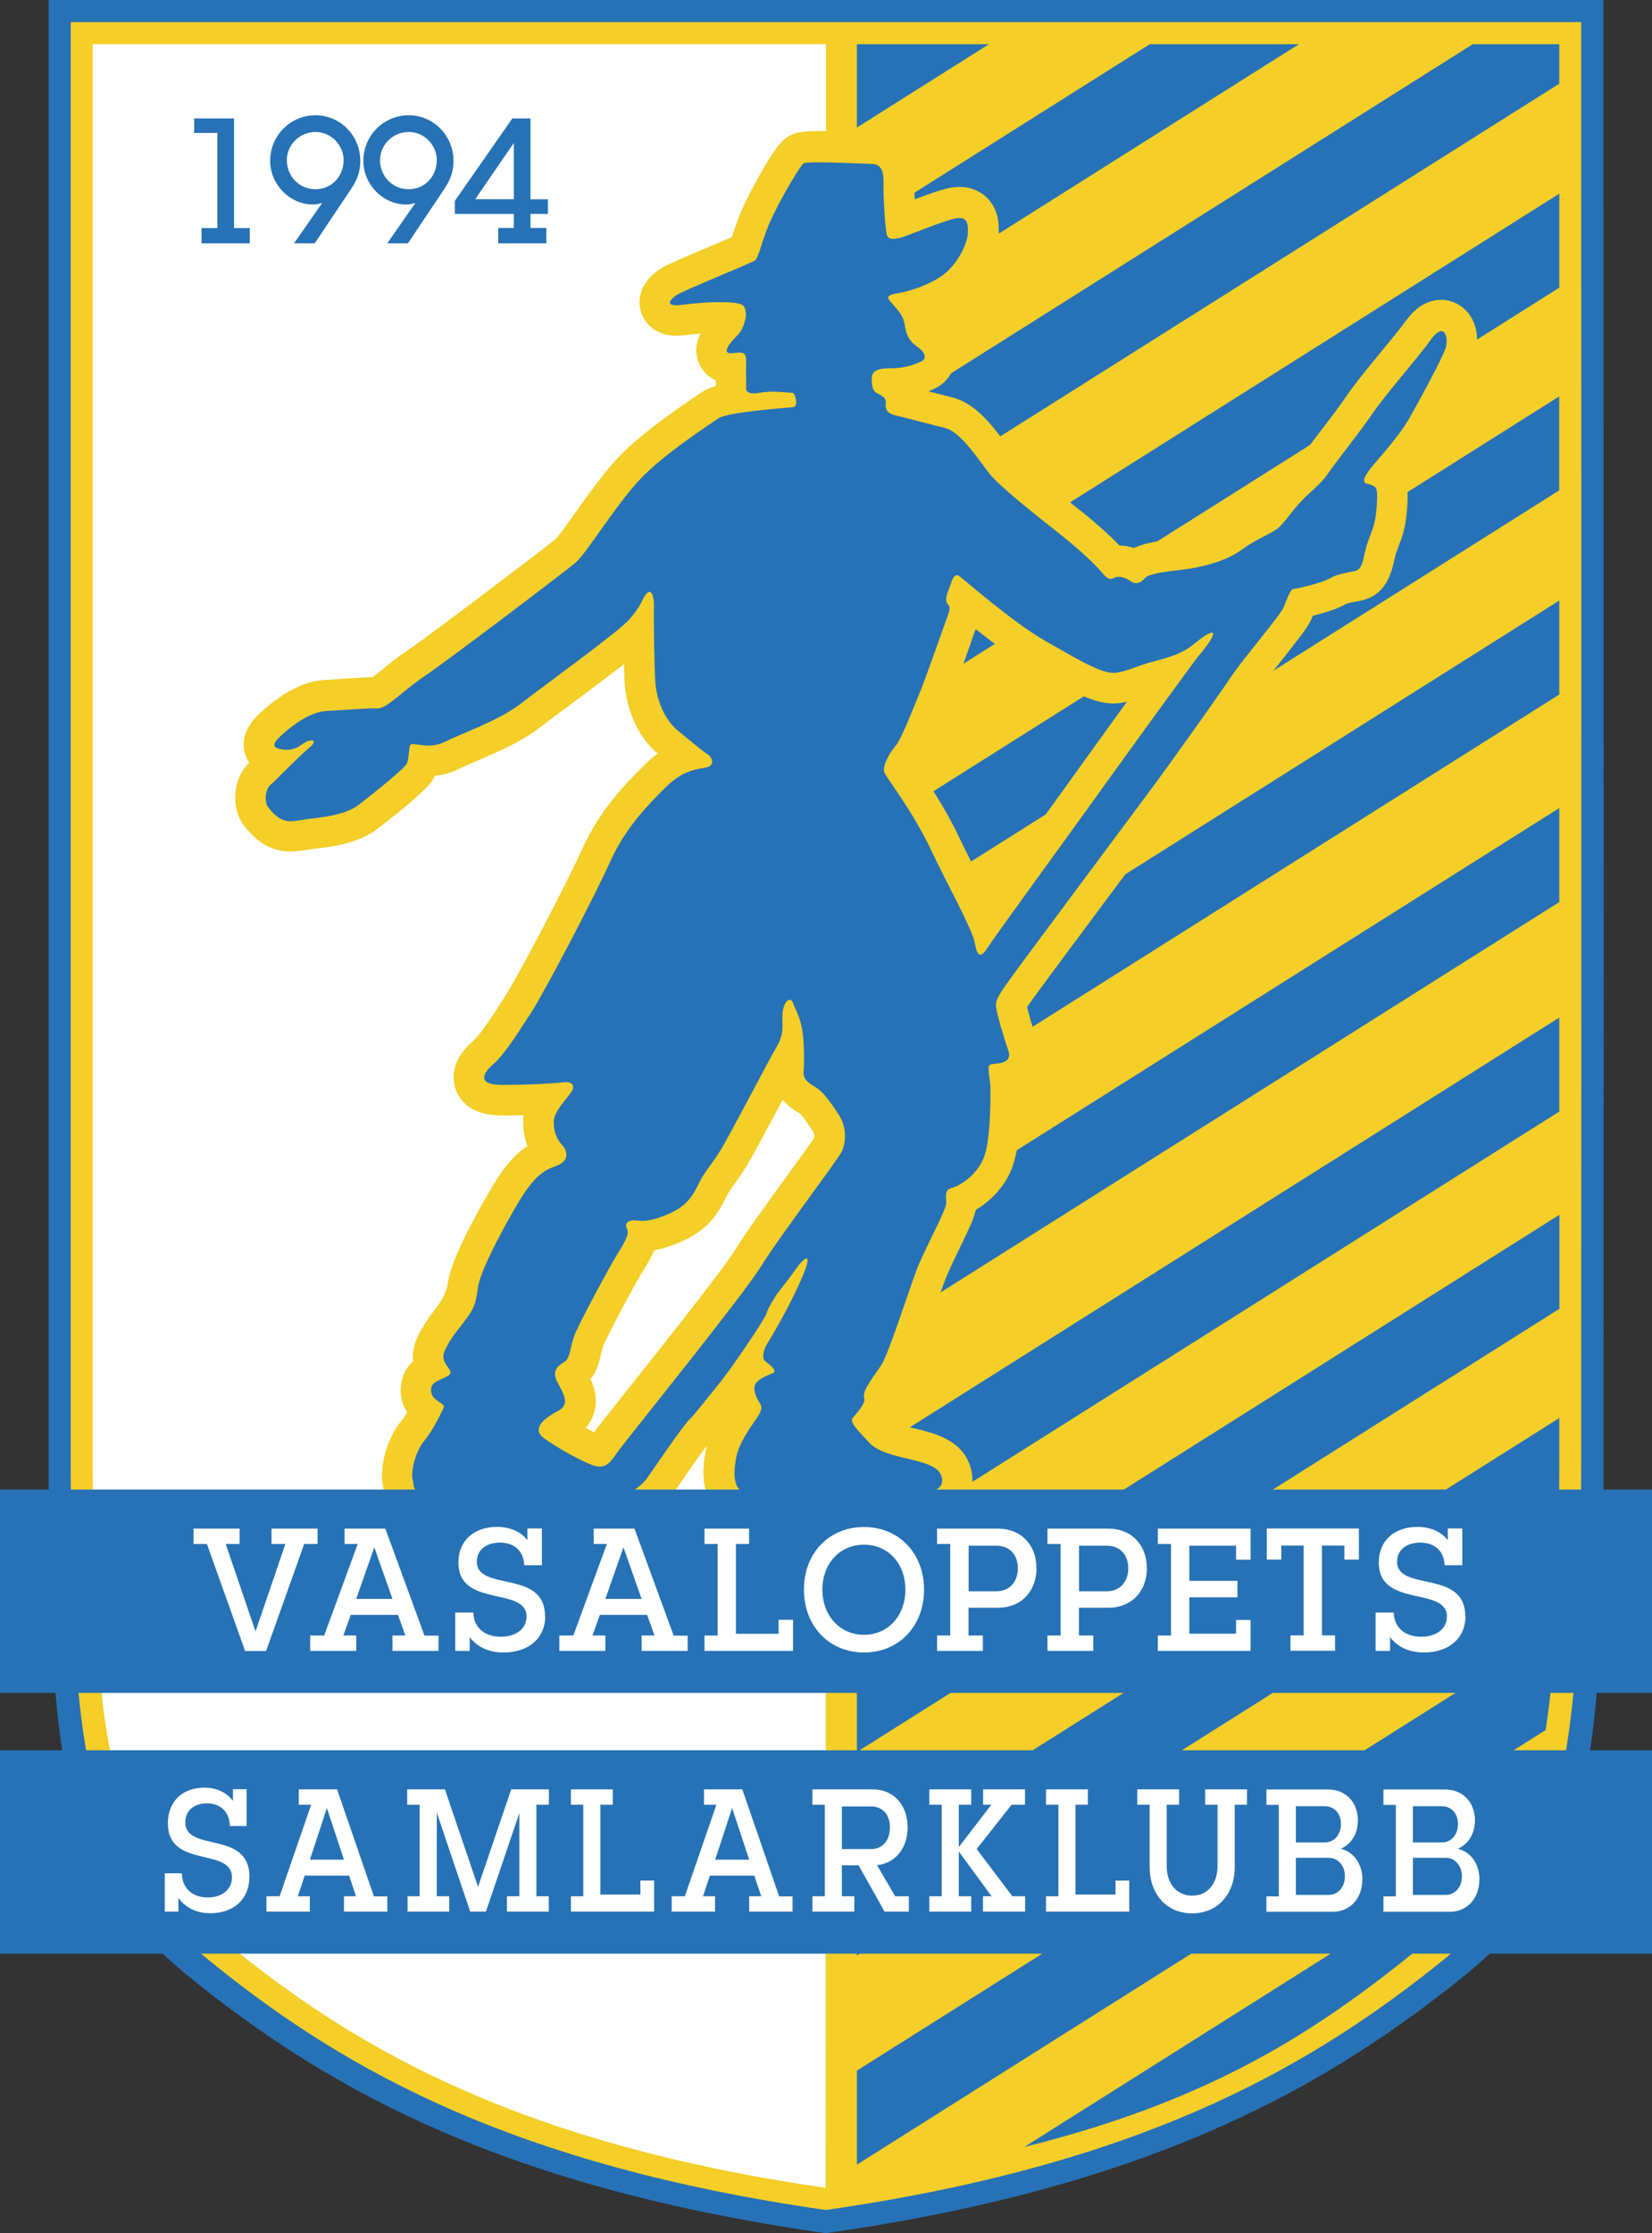 <?xml version="1.0" encoding="UTF-8"?><svg id="Group_1" xmlns="http://www.w3.org/2000/svg" viewBox="0 0 134.53 181.74"><rect x="0" y="0" width="134.53" height="181.74" fill="#333333" stroke="none"/><defs><style>.cls-1{fill:#fff;}.cls-2{fill-rule:evenodd;}.cls-2,.cls-3{fill:#f5ce27;}.cls-4{fill:#2772b6;}</style></defs><g id="sköld_blå"><path class="cls-4" d="M130.57,0H3.96V119.78c0,27.07,1.92,33.54,12.23,41.73,11.08,8.8,25.18,16.55,51.06,20.23,25.92-3.69,39.97-11.47,51.1-20.23,10.41-8.19,12.21-14.66,12.23-41.73C130.61,71.88,130.57,0,130.57,0Z"/></g><g id="sköld_gul"><path class="cls-3" d="M128.75,1.8H5.76V119.15c0,26.52,1.86,32.86,11.88,40.88,10.76,8.62,24.46,16.21,49.6,19.82,25.18-3.61,38.82-11.24,49.64-19.82,10.11-8.02,11.86-14.36,11.88-40.88,.04-46.94,0-117.35,0-117.35Z"/></g><g id="sköld_vit"><path class="cls-1" d="M7.55,3.6V118.58c0,25.98,1.81,32.19,11.53,40.05,10.45,8.44,23.74,15.88,48.15,19.42,.03,0,.03-174.46,.03-174.46H7.55Z"/></g><g id="ränder_blå"><path class="cls-4" d="M69.78,176.16l56.08-35.36c.38-2.36,.64-5.05,.82-8.17l-56.9,35.88c0,3.61,0,6.24,0,7.65Zm0-33.58l57.21-36.07v-7.65l-57.21,36.07c0,2.63,0,5.19,0,7.65Zm0,16.55l57.18-36.06c.01-1.43,.02-2.92,.02-4.49v-3.18l-57.21,36.07c0,2.72,0,5.28,0,7.65Zm45.67-.49c3.56-2.88,6.06-5.54,7.79-9.03l-39.82,25.11c15.27-3.8,23.77-9.4,32.03-16.08ZM93.63,3.6l-23.85,15.04c0,2.34,0,4.9,0,7.66L105.77,3.6h-12.14Zm-23.85,0s0,2.46,0,6.78l10.75-6.78h-10.75Zm50.15,0l-50.16,31.62c0,2.46,0,5.01,0,7.66L126.98,6.81V3.6h-7.04Zm-50.16,72.38l57.2-36.07v-7.65l-57.2,36.07c0,2.53,0,5.08,0,7.65Zm0,50.55l57.21-36.07v-7.65l-57.21,36.07c0,2.59,0,5.15,0,7.65Zm0-67.04L126.98,23.41v-7.65l-57.2,36.07c0,2.5,0,5.06,0,7.65Zm0,33.1l57.21-36.07v-7.65l-57.21,36.07c0,2.55,0,5.1,0,7.65Zm0,16.89l57.21-36.07v-7.65l-57.21,36.06c0,2.57,0,5.12,0,7.65Z"/></g><path class="cls-2" d="M36.58,124.35c-1.49,0-4.97,0-5.37-3.32,0,0,.01,.04,.02,.08-.42-1.52,.24-4.02,1.45-5.47,.16-.2,.33-.44,.48-.7-.67-1.04-.57-2.07-.41-2.7,.17-.65,.52-1.12,.9-1.47-.04-.34-.03-.72,.06-1.13,.21-.93,.99-2.15,1.65-2.99q.97-1.22,1.1-2.19c.19-1.41,1.31-3.9,3.34-7.41,1.1-1.91,2.02-3.04,3.15-3.78-.25-.67-.37-1.4-.34-2.17,0-.12,.02-.23,.03-.34-.57,.01-1.15,.02-1.73,.02-2.5,0-3.44-1.14-3.79-2.1-.29-.79-.49-2.35,1.45-4.01,.61-.52,1.94-2.62,2.66-3.75,1.12-1.77,5.01-9.21,6.21-11.88,1.42-3.18,3.61-5.36,4.91-6.66l.07-.07c.39-.39,.77-.71,1.14-.98-1.8-1.5-2.56-3.89-2.68-5.64-.03-.39-.05-.97-.07-1.64-1.1,.86-2.6,1.99-4.61,3.48-.96,.71-1.79,1.33-2.27,1.7-1.51,1.17-3.71,2.11-5.32,2.79-.53,.22-.98,.42-1.3,.58-.59,.29-1.23,.47-1.9,.53-.23,.53-.59,1.16-4.67,4.32-1.58,1.22-3.87,1.48-5.1,1.62l-.33,.04-.35,.06c-.38,.06-.8,.13-1.27,.13-1.98,0-3.13-1.22-3.83-2.13-1.1-1.44-.88-3.87,.43-5.1-.21-.33-.31-.64-.36-.84-.41-1.74,.93-2.92,1.43-3.37,1.88-1.67,3.56-2.47,5.28-2.54,.22,0,.63-.04,1.11-.07,.91-.06,1.94-.13,2.59-.14,.25-.18,.61-.47,.89-.7,.57-.46,1.22-.99,1.93-1.46,1.54-1.02,11.39-8.48,12.12-9.11,.22-.22,1-1.31,1.56-2.1,1.11-1.56,2.38-3.33,3.57-4.58,1.9-1.98,5.02-4.08,6.35-4.98l.35-.23c.26-.18,.57-.35,1.18-.53,0-.09,0-.26,0-.46-.62-.28-1.11-.78-1.38-1.42-.37-.9-.2-1.72,.13-2.4-.33,.03-.65,.06-.95,.1-.37,.05-.69,.08-.98,.08-2.09,0-2.74-1.42-2.89-1.86-.2-.57-.46-2.04,1.27-3.39,.45-.35,1.11-.66,4.43-2.06,.54-.23,1.2-.51,1.69-.72v-.04c.22-.66,.54-1.65,1.07-2.76,.02-.04,2.11-4.32,3.24-5.2,.74-.57,1.54-.62,2.76-.62,1.08,0,2.58,.06,3.58,.1l.85,.03c1.27,.04,3.4,.66,3.36,4.43v.25c0,.21,0,.46,.02,.74,.81-.31,1.69-.63,2.35-.81,.48-.14,.91-.2,1.31-.2,.89,0,1.69,.33,2.27,.93,.97,1,.93,2.33,.91,2.84-.05,1.7-1.25,3.93-2.78,5.18-.7,.57-1.59,1.05-2.49,1.41,.04,.18,.08,.36,.11,.56,0,.01,0,.03,0,.04,1.13,.82,1.71,1.92,1.63,3.04-.08,1.02-.69,1.92-1.64,2.39-.18,.09-.37,.17-.55,.25,.03,0,1.42,.36,1.96,.5,1.9,.47,3.29,2.35,4.41,3.85,.22,.29,.42,.57,.6,.79,.67,.82,3.64,3.17,4.91,4.17l.53,.42c1.22,.97,2.35,1.99,3.14,2.81,.39,0,.79,.08,1.17,.21,.71-.34,1.62-.52,2.82-.67l.45-.06c.85-.1,1.17-.14,1.95-.34,.92-.23,1.67-.55,2.15-.91,.67-.51,1.45-.92,2.08-1.24,.28-.15,.53-.27,.7-.38,.07-.07,.34-.41,.54-.67,.26-.33,.54-.68,.85-1.03,.36-.41,.77-.79,1.16-1.16,.33-.31,.84-.79,.97-.98,.26-.4,.69-.97,1.44-1.95,.71-.93,1.6-2.08,2.19-2.95,.7-1.03,1.81-2.38,2.88-3.68,.78-.95,1.52-1.84,1.96-2.45,.83-1.15,1.8-1.73,2.88-1.73,.88,0,1.7,.41,2.25,1.12,.79,1.02,.79,2.39,.54,3.33-.37,1.38-3.12,6.21-3.24,6.42-.68,1.2-1.76,2.49-2.56,3.43,.23,.5,.44,1.45,.14,3.66-.12,.88-.37,1.54-.58,2.07-.13,.34-.23,.6-.3,.91-.28,1.27-.69,3.08-2.77,3.54-.05,.01-.15,.03-.27,.05-.64,.11-.89,.19-1,.24-.54,.34-1.67,.7-2.65,.94l-.05,.12c-.25,.64-.73,1.29-2.54,3.57-.74,.94-1.59,2-1.95,2.53-.95,1.41-4.65,6.64-6.87,9.63-.69,.93-1.98,2.67-3.47,4.66-3.17,4.25-7.51,10.08-8.07,10.87-.15,.21-.25,.36-.32,.47,.14,.57,.44,1.64,.78,2.62,.49,1.39,.05,2.4-.25,2.88-.29,.47-.67,.79-1.05,1.01,0,.04,0,.09,0,.13,0,1.84-.06,4.47-.6,6.15-.55,1.72-1.85,3-3.06,3.71-.13,.66-.51,1.46-1.3,3.09-.48,.99-1.02,2.11-1.27,2.8-.17,.46-.4,1.14-.67,1.91-1.25,3.64-1.85,5.28-2.32,6.03-.16,.26-.36,.54-.57,.84-.13,.19-.33,.47-.47,.69,0,.63-.19,1.19-.45,1.67l.18,.2c.23,.17,1.27,.42,1.9,.56,1.57,.37,3.88,.92,4.54,3.14,.32,1.08,.16,2.14-.46,2.98-1.11,1.52-3.12,1.56-3.78,1.57-.32,0-.97,0-1.84,0-3.71,0-11.2-.04-12.23-.07-1.04-.02-1.95-.47-2.58-1.25-.85-1.07-1.07-2.58-.66-4.64,.02-.1,.05-.21,.07-.32-.53,.7-1.59,2.2-2.72,3.86-.78,1.15-2.32,2.43-3.83,2.52-.61,.04-13.51,.24-14.28,.24h-.21Zm11.11-8.15c.24,.13,.47,.25,.68,.36,.22-.3,.89-1.15,2.36-3,2.85-3.58,8.15-10.25,9.1-11.79,.87-1.41,2.72-3.95,4.34-6.19,.87-1.19,1.95-2.68,2.14-3,0-.02,.03-.31-.14-.56-.23-.34-.82-1.23-1.05-1.41l-.16-.1c-.26-.16-.77-.48-1.22-1.01-.08,.15-.16,.31-.25,.46-1.34,2.51-2.25,4.21-2.69,4.93-.41,.66-.73,1.11-.99,1.46-.28,.38-.45,.61-.65,1.02-.72,1.45-1.5,2.72-3.69,3.68-.82,.36-1.53,.59-2.19,.7-.25,.6-.59,1.15-.89,1.63-.6,.95-2.98,5.4-3.26,6.13-.09,.24-.15,.49-.21,.77-.13,.57-.31,1.31-.83,1.95,.33,.72,.61,1.68,.28,2.76-.11,.35-.31,.79-.67,1.2Zm27.05-53.74c.78,1.15,2.19,3.22,3.31,5.56,.49,1.04,1.03,2.1,1.54,3.1,.32,.62,.6,1.18,.85,1.68,1.01-1.41,2.31-3.2,3.76-5.2,.89-1.23,2.14-2.96,2.14-2.96,2.35-3.27,4.11-5.71,5.43-7.53-.18,.04-.36,.07-.55,.1-.17,.02-.35,.04-.54,.04-1.67,0-3.51-1.05-5.63-2.27-.36-.21-.73-.42-1.08-.61-1.35-.75-3.07-2.03-4.52-3.17-.11,.31-.28,.77-.46,1.31-.6,1.69-1.34,3.8-1.73,4.72-.1,.25-.22,.55-.36,.88-.83,2.06-1.42,3.48-2.08,4.25-.03,.03-.05,.07-.08,.1Z"/><g id="vasa"><path class="cls-4" d="M116.53,27.64c-1.11,1.53-3.66,4.4-4.8,6.07-1.14,1.67-3.12,4.1-3.6,4.85s-1.65,1.64-2.37,2.45-1.26,1.67-1.8,2.06c-.54,.39-1.86,.93-2.73,1.59-.87,.66-1.98,1.08-3.06,1.35-1.08,.27-1.5,.3-2.7,.45s-2.04,.33-2.25,.6c-.21,.27-.66,.6-1.14,.24-.48-.36-1.05-.42-1.29-.3s-.48,.3-.99-.33c-.51-.63-1.71-1.79-3.33-3.08-1.62-1.29-4.89-3.83-5.82-4.96-.93-1.14-2.37-3.47-3.69-3.8-1.32-.33-3.36-.87-4.02-1.02-.66-.15-.87-.48-.81-1.02s-.63-.72-.84-.87-.33-.66-.3-1.17c.03-.51,.36-.78,1.56-.78s2.01-.33,2.49-.57,.27-.75-.33-1.17c-.6-.42-.9-.9-1.02-1.7-.12-.81-.42-1.11-.9-1.67s-.84-.81,.3-.99c1.14-.18,2.88-.81,3.87-1.62,.99-.81,1.83-2.36,1.86-3.32,.03-.96-.15-1.41-1.32-1.08s-3.42,1.26-3.99,1.44c-.57,.18-1.17,.27-1.29-.18-.12-.45-.27-2.6-.27-3.59s.12-2.15-.93-2.18c-1.05-.03-5.32-.25-5.59-.04-.27,.21-1.62,2.44-2.52,4.31-.9,1.87-1.08,3.34-1.44,3.59-.36,.25-6,2.5-6.47,2.87s-.94,.95,.72,.72c1.66-.23,4.06-.31,4.68,0s.32,1.84-.36,2.51c-.86,.85-1.24,1.55-.36,1.44s1.1-.07,1.08,.72,.02,1.87,0,2.15c-.02,.28,.3,.51,1.08,.36,1.06-.2,2.15-.02,2.73,0,.16,0,.5,1.13,0,1.17-.74,.06-5.35,.41-6.06,.9-.71,.49-4.36,2.85-6.31,4.88-1.95,2.03-4.44,6.1-5.31,6.85-.87,.75-10.79,8.25-12.38,9.3-1.59,1.05-3.06,2.65-3.78,2.58-.56-.05-3.29,.18-4.01,.2-.72,.03-1.86,.27-3.72,1.91-.91,.8-.75,1.05-.3,1.17,.45,.12,1.14,.21,1.86-.33s1.47-.45,.6,.27c-.87,.72-2.76,2.69-3.15,3.02-.39,.33-.52,1.35-.18,1.79,1.14,1.5,1.86,1.17,3.12,.99,.74-.11,3.06-.24,4.26-1.17s3.75-2.96,3.93-3.38c.18-.42,.15-1.44,.3-1.53,.33-.18,1.5,.42,2.76-.21,1.26-.63,4.47-1.76,6.2-3.11s7.94-5.83,8.81-6.82c.87-.99,1-1.43,1.2-1.79,.54-1.02,.87-.3,.84,.72s.03,4.82,.12,6.16c.09,1.35,.72,3.02,1.83,3.92,1.11,.9,2.04,1.7,2.4,1.91,.36,.21,.75,.96-.21,1.11s-1.95,.36-3.21,1.62c-1.26,1.26-3.21,3.17-4.47,5.98s-5.19,10.32-6.38,12.2c-1.2,1.88-2.31,3.59-3.15,4.31-.84,.72-1.41,1.7,.72,1.7s4.32-.12,4.95-.21c.63-.09,1.14,.18,.57,.93-.57,.75-1.29,1.53-1.32,2.21-.03,.69,.15,1.41,.66,1.94s.6,1.35-.48,1.73-1.86,.87-3.33,3.41c-1.47,2.54-2.87,5.31-3.03,6.49-.21,1.56-.36,1.82-1.62,3.41-.72,.9-1.11,1.71-1.17,1.97-.18,.81,.69,1.26,.54,1.61-.15,.36-1.39,.54-1.53,1.08-.3,1.14,1.2,1.29,.99,1.7-.21,.42-.81,1.76-1.56,2.66-.75,.9-1.14,2.57-.96,3.2,.18,.63-.33,1.44,3.12,1.41,1.23-.01,13.67-.21,14.15-.24s1.41-.69,1.92-1.44c.51-.75,2.85-4.16,3.3-4.58,.45-.42,1.65-1.97,2.64-3.2,.99-1.23,3.57-5.08,3.66-5.44,.09-.36,.69-1.41,1.05-1.85,.36-.45,1.05-1.35,1.44-1.91,.39-.57,1.44-1.64,.48,.66-.96,2.3-2.49,4.88-2.88,5.5-.39,.63-.42,1.23-.21,1.41s1.14,.81,.63,1.02c-.51,.21-1.29,.51-1.44,.99-.15,.48,.18,1.11,.42,1.47s.09,.69-.48,1.5c-.57,.81-1.26,1.91-1.44,2.81-.18,.9-.45,2.87,.84,2.9,1.29,.03,12.35,.09,13.97,.06s2.13-.54,1.89-1.35c-.24-.81-1.41-1.11-2.67-1.41s-2.55-.6-3.21-1.32c-.66-.72-1.62-1.62-1.38-1.97s1.14-1.17,.96-1.73,.9-1.82,1.44-2.69,2.13-5.74,2.76-7.48c.63-1.73,2.49-5.05,2.49-5.62s-.18-1.11,.48-1.26c.66-.15,2.16-1.14,2.64-2.63s.48-4.46,.48-5.38-.33-1.82-.03-2,1.92,.09,1.47-1.2-.87-2.81-.96-3.35-.03-.81,.81-2c.84-1.2,9.35-12.59,11.57-15.58,2.22-2.99,5.88-8.16,6.8-9.54,.93-1.38,3.99-4.96,4.23-5.59s.54-1.47,.81-1.47,2.4-.51,2.97-.87c.57-.36,1.77-.52,1.98-.57,.54-.12,.63-.57,.87-1.64,.24-1.08,.69-1.7,.84-2.78,.15-1.08,.18-2.09,.03-2.33-.15-.24-.46-.29-.72-.36-.57-.15,0-.86,.27-1.23,.45-.6,2.28-2.54,3.15-4.07,.87-1.53,2.79-5.05,3-5.83s-.12-2.12-1.23-.6Zm-48.04,66.17c-.42,.78-5.1,6.94-6.53,9.27-1.44,2.33-10.97,14.12-11.57,14.95-.6,.84-.9,1.38-1.68,1.32-.78-.06-3.48-1.61-4.44-2.33s-.06-1.56,1.2-2.21-.06-1.97-.24-2.75c-.18-.78,.48-1.02,.84-1.32,.36-.3,.36-1.14,.72-2.09,.36-.96,2.88-5.62,3.48-6.58,.6-.96,1.02-1.67,.78-2.09-.24-.42,.12-.72,.72-.66s1.2,.12,2.7-.54,1.92-1.44,2.46-2.51c.54-1.08,.96-1.38,1.75-2.67,.79-1.29,3.88-7.25,4.6-8.47s.3-2.02,.48-2.92,.66-1.08,.84-.54c.18,.54,.54,1.02,.72,2.09,.18,1.08,.18,2.63,.12,3.41s.54,1.02,1.08,1.38c.54,.36,1.02,1.02,1.74,2.09s.66,2.39,.24,3.17Zm29.27-40.63c-.8,.97-8.05,11.04-9.49,13.04-1.44,2-7.3,10.05-7.86,10.92s-.82,.72-1.03-.41c-.21-1.13-2.11-4.51-3.6-7.64s-3.55-5.74-3.75-6.2c-.21-.46,.31-1.49,.87-2.15s1.52-3.25,2.04-4.48c.51-1.23,1.87-5.16,2.23-6.13,.36-.97,0-.77-.1-1.18s.21-.97,.41-1.59c.21-.62,.46-.62,.67-.46,.21,.15,4.47,3.87,7.03,5.29,2.12,1.18,4.51,2.72,5.68,2.56,1.01-.14,1.88-.61,2.9-.87,1.2-.31,2.49-.65,3.46-1.46,1.8-1.49,2.15-1.17,.54,.78Z"/></g><g id="rektangel_2"><rect class="cls-4" x="0" y="142.44" width="134.53" height="16.55"/></g><g id="SAMLARKLUBB"><g><path class="cls-1" d="M20.31,152.74c0,1.81-1.28,2.96-3.18,2.96-1.16,0-2.06-.48-2.6-1.25v1.12h-1.11v-3.12h1.39c.01,1.14,.78,1.97,2.11,1.97,1.15,0,1.97-.65,1.97-1.64,0-2.48-5.22-.68-5.22-4.39,0-1.79,1.19-2.91,2.97-2.91,1,0,1.82,.39,2.33,1.08v-.95h1.11v2.99h-1.36c-.04-1.15-.75-1.84-1.87-1.84-1.05,0-1.76,.59-1.76,1.55,0,2.47,5.22,.6,5.22,4.42Z"/><path class="cls-1" d="M31.54,154.32v1.25h-3.53v-1.25h.98l-.56-1.68h-3.62l-.56,1.68h.98v1.25h-3.53v-1.25h1.07l2.57-7.45h-1.01v-1.25h3.12l3,8.71h1.07Zm-3.53-2.98l-1.39-4.2-1.38,4.2h2.77Z"/><path class="cls-1" d="M43.68,146.87v7.45h1.01v1.25h-3.41v-1.25h1.01v-6.76l-2.72,8.01h-1.28l-2.72-8.06v6.81h1.01v1.25h-3.39v-1.25h.98v-7.45h-1.01v-1.25h3.07l2.7,7.93,2.7-7.93h3.07v1.25h-1.01Z"/><path class="cls-1" d="M53.27,153.04v2.53h-6.78v-1.25h1.01v-7.45h-1.01v-1.25h3.41v1.25h-1.01v7.31h3.26v-1.14h1.11Z"/><path class="cls-1" d="M64.54,154.32v1.25h-3.53v-1.25h.98l-.56-1.68h-3.62l-.56,1.68h.98v1.25h-3.53v-1.25h1.07l2.57-7.45h-1.01v-1.25h3.12l3,8.71h1.07Zm-3.53-2.98l-1.39-4.2-1.38,4.2h2.77Z"/><path class="cls-1" d="M74.01,154.32v1.25h-1.97l-2.12-3.77h-1.36v2.52h1.01v1.25h-3.41v-1.25h1.01v-7.45h-1.01v-1.25h4.92c1.67,0,2.83,1.25,2.83,3.09,0,1.71-1,2.92-2.49,3.08l1.48,2.53h1.11Zm-5.45-3.84h2.38c.93,0,1.53-.71,1.53-1.76s-.6-1.71-1.53-1.71h-2.38v3.47Z"/><path class="cls-1" d="M79.54,150.48l2.9,3.84h1.04v1.25h-3.43v-1.25h.7l-2.67-3.64v3.64h1.01v1.25h-3.41v-1.25h1.01v-7.45h-1.01v-1.25h3.41v1.25h-1.01v3.44l2.65-3.44h-.67v-1.25h3.41v1.25h-1.09l-2.85,3.61Z"/><path class="cls-1" d="M91.96,153.04v2.53h-6.78v-1.25h1.01v-7.45h-1.01v-1.25h3.41v1.25h-1.01v7.31h3.26v-1.14h1.11Z"/><path class="cls-1" d="M101.56,146.87h-1.01v5.05c0,2.26-1.41,3.79-3.47,3.79s-3.46-1.53-3.46-3.79v-5.05h-1.01v-1.25h3.41v1.25h-1.01v4.98c0,1.45,.82,2.42,2.07,2.42s2.07-.96,2.07-2.42v-4.98h-1.01v-1.25h3.41v1.25Z"/><path class="cls-1" d="M110.94,152.96c0,1.55-1.01,2.62-2.39,2.62h-5.42v-1.25h1.01v-7.45h-1.01v-1.25h5.03c1.41,0,2.42,1.02,2.42,2.52,0,1.09-.55,1.94-1.39,2.3,1.06,.27,1.76,1.24,1.76,2.52Zm-3.06-5.97h-2.35v2.95h2.35c.77,0,1.32-.63,1.32-1.5s-.55-1.45-1.32-1.45Zm1.64,5.71c0-.88-.56-1.51-1.32-1.51h-2.67v3.02h2.67c.75,0,1.32-.63,1.32-1.51Z"/><path class="cls-1" d="M120.47,152.96c0,1.55-1.01,2.62-2.39,2.62h-5.42v-1.25h1.01v-7.45h-1.01v-1.25h5.03c1.41,0,2.42,1.02,2.42,2.52,0,1.09-.55,1.94-1.39,2.3,1.06,.27,1.76,1.24,1.76,2.52Zm-3.06-5.97h-2.35v2.95h2.35c.77,0,1.32-.63,1.32-1.5s-.55-1.45-1.32-1.45Zm1.64,5.71c0-.88-.56-1.51-1.32-1.51h-2.67v3.02h2.67c.75,0,1.32-.63,1.32-1.51Z"/></g></g><g id="rektangel_1"><rect class="cls-4" x="0" y="121.22" width="134.53" height="16.55"/></g><g id="VASALOPPETS"><g><path class="cls-1" d="M25.87,125.65h-1.1l-3.1,8.71h-1.71l-3.11-8.71h-1.09v-1.25h3.75v1.25h-1.13l2.43,7.12,2.43-7.12h-1.13v-1.25h3.75v1.25Z"/><path class="cls-1" d="M35.71,133.1v1.25h-3.75v-1.25h1.05l-.6-1.68h-3.85l-.6,1.68h1.05v1.25h-3.75v-1.25h1.14l2.73-7.45h-1.07v-1.25h3.32l3.19,8.71h1.14Zm-3.75-2.98l-1.48-4.2-1.47,4.2h2.95Z"/><path class="cls-1" d="M44.4,131.52c0,1.81-1.36,2.96-3.39,2.96-1.24,0-2.19-.48-2.76-1.25v1.12h-1.18v-3.12h1.48c.01,1.14,.83,1.97,2.24,1.97,1.22,0,2.09-.65,2.09-1.64,0-2.48-5.55-.68-5.55-4.39,0-1.79,1.26-2.91,3.15-2.91,1.06,0,1.93,.39,2.47,1.08v-.95h1.18v2.99h-1.44c-.04-1.15-.8-1.84-1.98-1.84-1.11,0-1.88,.59-1.88,1.55,0,2.47,5.55,.6,5.55,4.42Z"/><path class="cls-1" d="M56,133.1v1.25h-3.75v-1.25h1.05l-.6-1.68h-3.85l-.6,1.68h1.05v1.25h-3.75v-1.25h1.14l2.73-7.45h-1.07v-1.25h3.32l3.19,8.71h1.14Zm-3.75-2.98l-1.48-4.2-1.47,4.2h2.95Z"/><path class="cls-1" d="M64.58,131.82v2.53h-7.21v-1.25h1.07v-7.45h-1.07v-1.25h3.63v1.25h-1.07v7.31h3.47v-1.14h1.18Z"/><path class="cls-1" d="M75.25,129.36c0,2.98-2.05,5.12-4.89,5.12s-4.89-2.14-4.89-5.12,2.05-5.09,4.89-5.09,4.89,2.14,4.89,5.09Zm-8.28,0c0,2.13,1.43,3.68,3.39,3.68s3.37-1.55,3.37-3.68-1.41-3.65-3.37-3.65-3.39,1.52-3.39,3.65Z"/><path class="cls-1" d="M84.41,127.6c0,1.93-1.28,3.24-3.13,3.24h-2.41v2.26h1.17v1.25h-3.73v-1.25h1.07v-7.45h-1.07v-1.25h4.96c1.85,0,3.13,1.29,3.13,3.21Zm-1.52,.03c0-1.12-.69-1.84-1.75-1.84h-2.26v3.71h2.26c1.06,0,1.75-.76,1.75-1.87Z"/><path class="cls-1" d="M93.4,127.6c0,1.93-1.28,3.24-3.13,3.24h-2.41v2.26h1.17v1.25h-3.73v-1.25h1.07v-7.45h-1.07v-1.25h4.96c1.85,0,3.13,1.29,3.13,3.21Zm-1.52,.03c0-1.12-.69-1.84-1.75-1.84h-2.26v3.71h2.26c1.06,0,1.75-.76,1.75-1.87Z"/><path class="cls-1" d="M101.84,126.93h-1.18v-1.14h-3.81v2.86h3.92v1.34h-3.92v2.96h3.81v-1.12h1.18v2.52h-7.55v-1.25h1.07v-7.45h-1.07v-1.25h7.55v2.53Z"/><path class="cls-1" d="M110.66,124.39v2.53h-1.18v-1.14h-1.83v7.31h1.07v1.25h-3.63v-1.25h1.07v-7.31h-1.82v1.14h-1.18v-2.53h7.5Z"/><path class="cls-1" d="M119.34,131.52c0,1.81-1.36,2.96-3.38,2.96-1.24,0-2.19-.48-2.76-1.25v1.12h-1.18v-3.12h1.48c.01,1.14,.83,1.97,2.24,1.97,1.22,0,2.09-.65,2.09-1.64,0-2.48-5.55-.68-5.55-4.39,0-1.79,1.26-2.91,3.15-2.91,1.06,0,1.93,.39,2.47,1.08v-.95h1.18v2.99h-1.44c-.04-1.15-.8-1.84-1.99-1.84-1.11,0-1.88,.59-1.88,1.55,0,2.47,5.55,.6,5.55,4.42Z"/></g></g><g id="_994"><g><polygon class="cls-4" points="16.41 19.8 16.41 18.56 17.7 18.56 17.7 10.82 15.81 10.82 15.81 9.64 19.06 9.64 19.06 18.56 20.34 18.56 20.34 19.8 16.41 19.8"/><path class="cls-4" d="M23.95,19.8l2.29-3.29c-.26,.09-.51,.13-.77,.13-1.88,0-3.47-1.63-3.47-3.55,0-2.05,1.65-3.71,3.69-3.71s3.65,1.67,3.65,3.71c0,.99-.3,1.63-.83,2.41l-2.88,4.3h-1.68Zm1.75-9.06c-1.29,0-2.34,1.03-2.34,2.29,0,1.33,1.02,2.37,2.33,2.37s2.29-1.04,2.29-2.37c0-1.24-1.04-2.29-2.27-2.29Z"/><path class="cls-4" d="M31.54,19.8l2.29-3.29c-.26,.09-.51,.13-.77,.13-1.88,0-3.47-1.63-3.47-3.55,0-2.05,1.65-3.71,3.69-3.71s3.65,1.67,3.65,3.71c0,.99-.3,1.63-.83,2.41l-2.88,4.3h-1.68Zm1.75-9.06c-1.29,0-2.34,1.03-2.34,2.29,0,1.33,1.02,2.37,2.33,2.37s2.29-1.04,2.29-2.37c0-1.24-1.04-2.29-2.27-2.29Z"/><path class="cls-4" d="M40.57,19.8v-1.25h1.27v-1.14h-4.8v-1.06l4.68-6.71h1.48v6.58h1.42v1.19h-1.42v1.14h1.29v1.25h-3.91Zm1.27-3.59v-4.57l-3.14,4.57h3.14Z"/></g></g></svg>